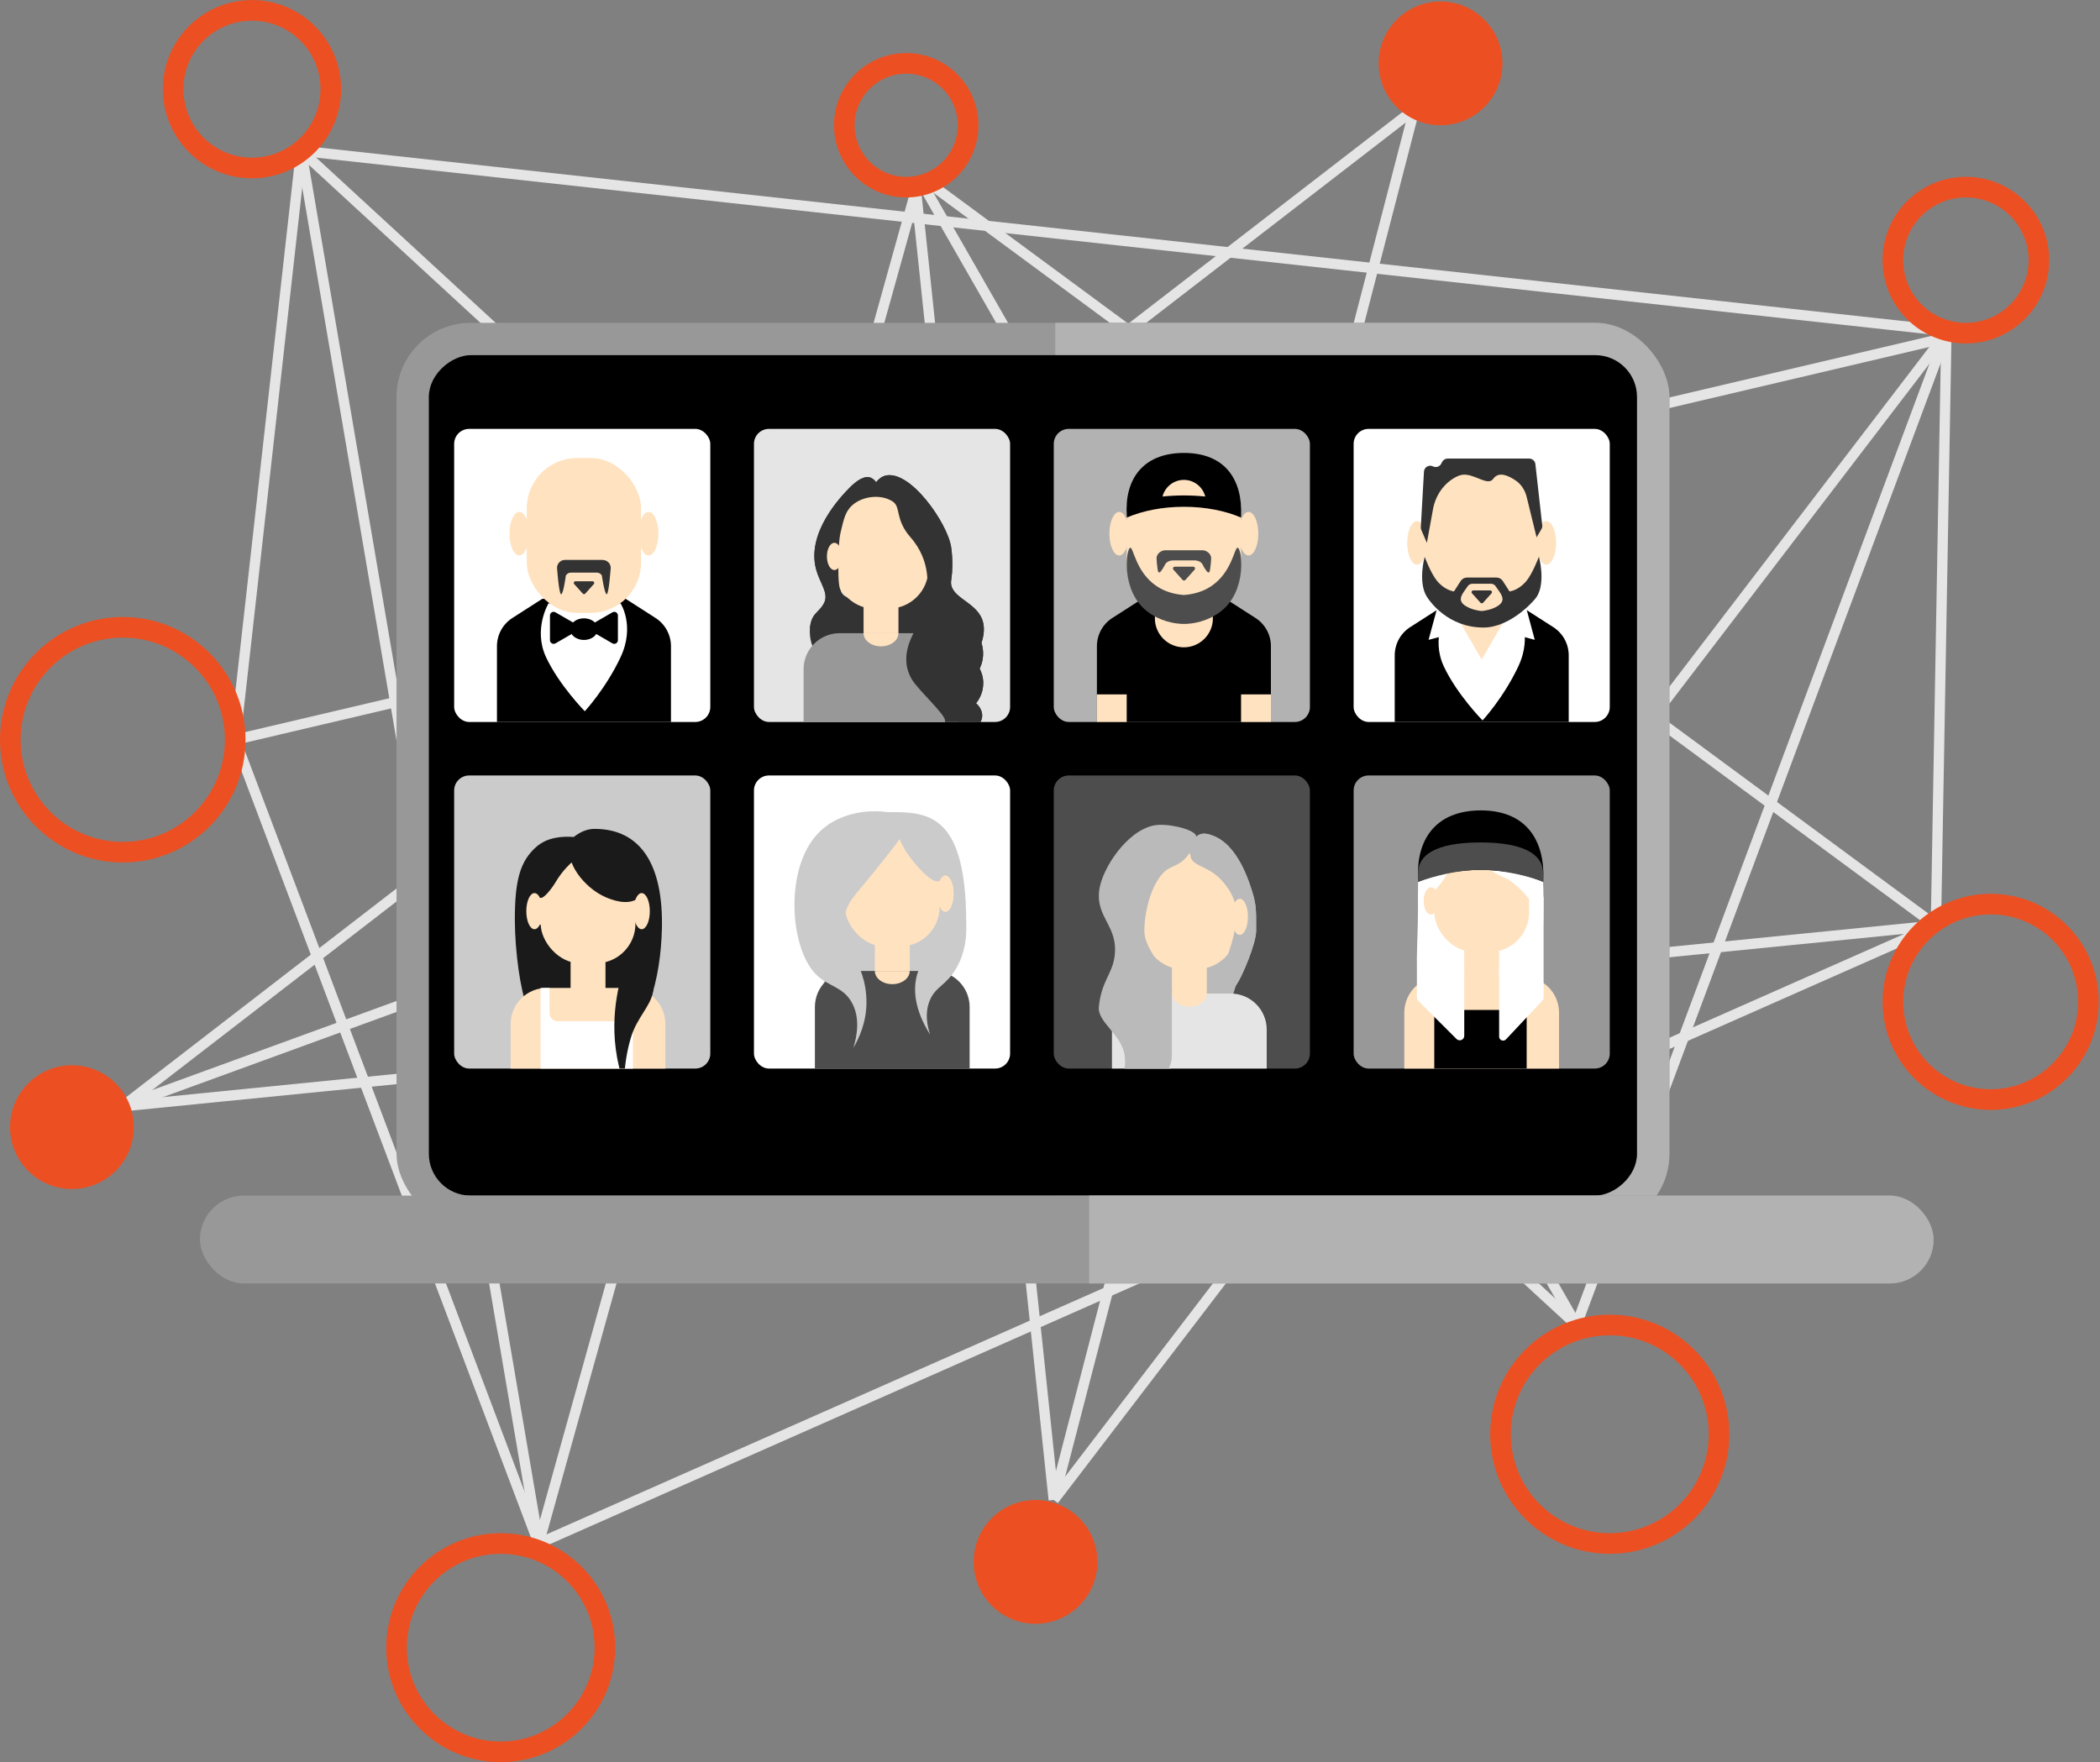 <?xml version="1.0" encoding="UTF-8"?>
<svg id="Layer_1" data-name="Layer 1" xmlns="http://www.w3.org/2000/svg" xmlns:xlink="http://www.w3.org/1999/xlink" viewBox="0 0 368.44 309.22">
  <rect x="0" y="0" width="368.44" height="309.22" fill="#808080" stroke="none"/>
  <defs>
    <style>
      .cls-1 {
        stroke: #ec5022;
        stroke-width: 3.62px;
      }

      .cls-1, .cls-2 {
        fill: none;
        stroke-miterlimit: 10;
      }

      .cls-3 {
        clip-path: url(#clippath);
      }

      .cls-4, .cls-5 {
        fill: #fff;
      }

      .cls-6, .cls-7 {
        fill: #e5e5e5;
      }

      .cls-8, .cls-9 {
        fill: #989898;
      }

      .cls-10, .cls-11 {
        fill: #b2b2b2;
      }

      .cls-12, .cls-13 {
        fill: #cbcbcb;
      }

      .cls-14, .cls-15 {
        fill: #4d4d4d;
      }

      .cls-2 {
        stroke: #e5e5e5;
        stroke-width: 1.81px;
      }

      .cls-16 {
        clip-path: url(#clippath-4);
      }

      .cls-17 {
        clip-path: url(#clippath-3);
      }

      .cls-18 {
        clip-path: url(#clippath-2);
      }

      .cls-19 {
        clip-path: url(#clippath-7);
      }

      .cls-20 {
        clip-path: url(#clippath-8);
      }

      .cls-21 {
        clip-path: url(#clippath-6);
      }

      .cls-22 {
        clip-path: url(#clippath-5);
      }

      .cls-23 {
        clip-path: url(#clippath-9);
      }

      .cls-24 {
        clip-path: url(#clippath-10);
      }

      .cls-25, .cls-15, .cls-26, .cls-13, .cls-11, .cls-27, .cls-28, .cls-9, .cls-29, .cls-5, .cls-30, .cls-7 {
        stroke-width: 0px;
      }

      .cls-26 {
        fill: #1a1a1a;
      }

      .cls-27 {
        fill: #bababa;
      }

      .cls-28 {
        fill: #333;
      }

      .cls-29 {
        fill: #ffe2c0;
      }

      .cls-30 {
        fill: #ec5022;
      }
    </style>
    <clipPath id="clippath">
      <rect class="cls-9" x="69.57" y="56.65" width="223.32" height="158.83" rx="13.01" ry="13.01"/>
    </clipPath>
    <clipPath id="clippath-2">
      <rect class="cls-5" x="79.68" y="75.26" width="44.94" height="51.43" rx="2.63" ry="2.63"/>
    </clipPath>
    <clipPath id="clippath-3">
      <rect class="cls-7" x="132.28" y="75.26" width="44.94" height="51.43" rx="2.63" ry="2.63"/>
    </clipPath>
    <clipPath id="clippath-4">
      <rect class="cls-11" x="184.88" y="75.26" width="44.94" height="51.43" rx="2.63" ry="2.63"/>
    </clipPath>
    <clipPath id="clippath-5">
      <rect class="cls-5" x="237.49" y="75.26" width="44.94" height="51.43" rx="2.63" ry="2.63"/>
    </clipPath>
    <clipPath id="clippath-6">
      <rect class="cls-13" x="79.68" y="136.08" width="44.94" height="51.43" rx="2.63" ry="2.63"/>
    </clipPath>
    <clipPath id="clippath-7">
      <rect class="cls-5" x="132.28" y="136.08" width="44.94" height="51.43" rx="2.63" ry="2.63"/>
    </clipPath>
    <clipPath id="clippath-8">
      <rect class="cls-15" x="184.88" y="136.08" width="44.94" height="51.43" rx="2.63" ry="2.63"/>
    </clipPath>
    <clipPath id="clippath-9">
      <rect class="cls-9" x="237.49" y="136.08" width="44.94" height="51.43" rx="2.63" ry="2.63"/>
    </clipPath>
    <clipPath id="clippath-10">
      <rect class="cls-9" x="35.08" y="209.8" width="304.17" height="15.42" rx="7.71" ry="7.71"/>
    </clipPath>
  </defs>
  <g>
    <g>
      <line class="cls-2" x1="339.65" y1="162.41" x2="341.49" y2="58.45"/>
      <line class="cls-2" x1="41.26" y1="129.81" x2="94.51" y2="270.85"/>
      <line class="cls-2" x1="94.51" y1="270.85" x2="160.7" y2="33.37"/>
      <line class="cls-2" x1="276.58" y1="232.51" x2="162.13" y2="32.77"/>
      <line class="cls-2" x1="339.65" y1="162.41" x2="163.24" y2="32.32"/>
      <line class="cls-2" x1="341.49" y1="58.45" x2="276.58" y2="232.51"/>
      <line class="cls-2" x1="41.26" y1="129.81" x2="344.91" y2="58.45"/>
      <line class="cls-2" x1="94.51" y1="270.85" x2="339.65" y2="162.41"/>
      <line class="cls-2" x1="52.84" y1="26.46" x2="276.58" y2="232.51"/>
      <line class="cls-2" x1="94.51" y1="270.85" x2="52.84" y2="26.46"/>
      <line class="cls-2" x1="344.91" y1="58.45" x2="52.84" y2="26.46"/>
      <line class="cls-2" x1="41.26" y1="129.81" x2="52.84" y2="26.46"/>
      <line class="cls-2" x1="21.54" y1="194.13" x2="248.16" y2="19.18"/>
      <line class="cls-2" x1="184.88" y1="263.21" x2="248.16" y2="19.18"/>
      <line class="cls-2" x1="21.54" y1="194.13" x2="339.65" y2="162.41"/>
      <line class="cls-2" x1="184.88" y1="263.21" x2="160.7" y2="33.37"/>
      <line class="cls-2" x1="341.49" y1="58.45" x2="184.88" y2="263.21"/>
      <line class="cls-2" x1="21.54" y1="194.13" x2="201.57" y2="128.47"/>
    </g>
    <g>
      <circle class="cls-1" cx="21.54" cy="129.81" r="19.73"/>
      <circle class="cls-1" cx="44.21" cy="15.65" r="13.83"/>
      <circle class="cls-1" cx="344.91" cy="45.65" r="12.81"/>
      <circle class="cls-1" cx="349.26" cy="175.8" r="17.15"/>
      <circle class="cls-1" cx="158.99" cy="21.98" r="10.86"/>
      <circle class="cls-30" cx="252.74" cy="11.12" r="10.86"/>
      <circle class="cls-30" cx="181.68" cy="274.08" r="10.86"/>
      <circle class="cls-30" cx="12.62" cy="197.79" r="10.86"/>
      <circle class="cls-1" cx="87.85" cy="289.13" r="18.28"/>
      <circle class="cls-1" cx="282.43" cy="251.68" r="19.17"/>
    </g>
  </g>
  <g>
    <g>
      <g>
        <rect class="cls-8" x="69.57" y="56.65" width="223.32" height="158.83" rx="13.01" ry="13.01"/>
        <g class="cls-3">
          <rect class="cls-11" x="185.15" y="24.26" width="168.05" height="217.24"/>
        </g>
      </g>
      <rect x="107.49" y="30.08" width="147.48" height="211.97" rx="7.34" ry="7.34" transform="translate(317.29 -45.17) rotate(90)"/>
    </g>
    <g>
      <rect class="cls-4" x="79.68" y="75.26" width="44.94" height="51.43" rx="2.63" ry="2.63"/>
      <g class="cls-18">
        <g>
          <path class="cls-25" d="M117.72,146.79h-30.53v-33.39c0-2.01,1.02-3.88,2.71-4.96l5.24-3.36h14.63l5.24,3.36c1.69,1.08,2.71,2.95,2.71,4.96v33.39Z"/>
          <path class="cls-5" d="M102.6,124.81s3.67-3.95,6.27-9.47c2.6-5.52,0-9.47,0-9.47h-12.63s-2.74,4.55-.43,9.47,6.79,9.47,6.79,9.47h0Z"/>
          <rect class="cls-29" x="92.42" y="80.37" width="20.06" height="27.18" rx="8.84" ry="8.84"/>
          <g>
            <ellipse class="cls-29" cx="113.79" cy="93.65" rx="1.72" ry="3.82"/>
            <ellipse class="cls-29" cx="91.11" cy="93.65" rx="1.72" ry="3.82"/>
          </g>
          <path class="cls-28" d="M105.76,98.25h-6.63c-.77,0-1.4.62-1.4,1.4,0,0,.33,4.63.72,4.63s.83-3.3.83-3.3c.19-.31.52-.5.88-.5h4.55c.36,0,.7.19.88.5,0,0,.47,3.27.85,3.29s.71-4.61.71-4.61c0-.77-.62-1.39-1.39-1.39Z"/>
          <path class="cls-28" d="M102.67,104.16l1.49-1.66c.17-.19.04-.5-.22-.5h-2.97c-.26,0-.4.31-.22.5l1.49,1.66c.12.13.33.13.45,0l1.49-1.66c.17-.19.04-.5-.22-.5h-2.97c-.26,0-.4.31-.22.5l1.49,1.66c.12.13.33.13.45,0Z"/>
          <g>
            <path class="cls-25" d="M101.19,109.61l-3.74-2.16c-.43-.25-.96.06-.96.56v4.32c0,.49.53.8.96.56l3.74-2.16c.43-.25.43-.86,0-1.11l-3.74-2.16c-.43-.25-.96.06-.96.56v4.32c0,.49.53.8.96.56l3.74-2.16c.43-.25.43-.86,0-1.11Z"/>
            <path class="cls-25" d="M103.71,109.61l3.74-2.16c.43-.25.96.06.96.56v4.32c0,.49-.53.8-.96.56l-3.74-2.16c-.43-.25-.43-.86,0-1.11l3.74-2.16c.43-.25.96.06.96.56v4.32c0,.49-.53.8-.96.56l-3.74-2.16c-.43-.25-.43-.86,0-1.11Z"/>
          </g>
          <ellipse class="cls-25" cx="102.45" cy="110.4" rx="2.43" ry="1.9"/>
        </g>
      </g>
    </g>
    <g>
      <rect class="cls-6" x="132.28" y="75.26" width="44.94" height="51.43" rx="2.63" ry="2.63"/>
      <g class="cls-17">
        <g>
          <path class="cls-28" d="M144.31,115.24c-1.88-.46-2.78-4.13-1.88-6.51.47-1.23,1.51-1.63,2.15-2.91.87-1.75-.7-3.41-1.37-5.83-1.84-6.56,4.49-13.02,5.84-14.4,2.07-2.11,3.18-1.93,3.53-1.83.54.15.91.54,1.14.86.53-.69,1.08-1.02,1.58-1.15,4.38-1.16,10.94,8.36,11.57,12.5.36,2.32.15,4.67.15,4.67-.07.75-.14,1.07-.16,1.36-.22,2.86,4.26,3.53,5.45,6.67.32.84.54,2.17-.11,4.14.2.64.45,1.79.15,3.15-.12.54-.3,1-.47,1.36.25.48.62,1.36.63,2.52.01,1.86-.94,3.16-1.26,3.56.06.05,1.25,1.03,1.05,2.47-.17,1.2-1.23,2.18-2.57,2.3-.84.33-1.41,1.08-1.47,1.94-.07,1.01.59,1.98,1.62,2.31-2.34-.63-5.28-1.68-5.4-3.26-.09-1.2,1.49-1.79,1.32-2.83-.34-2.01-6.49-1.24-7.6-3.94-.65-1.58-.86-1.96-.72-5.77.07-1.97-.41-1.95-.47-4.51-.03-1.24-2.25-5,.58-5.7,1.2-.3,5.15-3.49,5.04-5.99-.1-2.21-1.87-4.06-2.88-6.14-1.83-3.8-1.65-5.32-3.14-6.3-2.04-1.34-5.34-.98-7.18.73-1.09,1.02-1.39,2.26-1.91,4.45-.36,1.52-.39,2.86-.44,5.52-.08,4.02.24,4.59.45,5.1.78,1.94,5.1,1.35,5.42,2.38.52,1.67-.42,5.87-.57,6.02-1.03,1.02-6.35,3.46-8.06,3.05Z"/>
          <rect class="cls-29" x="146.26" y="86.53" width="16.63" height="20.26" rx="6.95" ry="6.95"/>
          <g>
            <ellipse class="cls-29" cx="163.89" cy="97.54" rx="1.43" ry="3.17"/>
            <ellipse class="cls-29" cx="145.08" cy="97.54" rx="1.43" ry="3.17"/>
          </g>
          <rect class="cls-29" x="151.51" y="104.79" width="6.12" height="7.72"/>
          <path class="cls-9" d="M168.15,147.69h-27.16v-30.26c0-3.49,2.83-6.32,6.32-6.32h14.51s0,0,0,0c3.49,0,6.32,2.83,6.32,6.32v30.26Z"/>
          <path class="cls-29" d="M157.63,111.11c0,1.28-1.37,2.31-3.06,2.31s-3.06-1.04-3.06-2.31"/>
          <path class="cls-28" d="M171.88,117.33c.18-.37.36-.82.47-1.36.29-1.36.04-2.51-.15-3.15.65-1.97.43-3.3.11-4.14-1.19-3.14-5.67-3.81-5.45-6.67.02-.29.09-.62.16-1.36,0,0,.21-2.35-.15-4.67-.63-4.14-7.2-13.66-11.57-12.5-.5.13-1.05.46-1.58,1.15-.23-.32-.6-.71-1.14-.86-.34-.09-1.46-.28-3.53,1.83-1.35,1.38-7.68,7.84-5.84,14.4.68,2.42,2.24,4.07,1.37,5.83-.64,1.28-1.68,1.68-2.15,2.91-.18.48-.29,1.01-.33,1.56.65-.17,1.29-.34,1.92-.57.42-.15.48-.2.79-.36.09-.05.15-.07.2-.09.02-.02.04-.03.07-.06.03-.03.04-.04.06-.06.06-.1.12-.19.18-.29.18-.37.39-.74.57-1.11.33-.69.65-1.39,1.01-2.07.26-.49.62-.89,1.03-1.24-.15-.19-.28-.4-.38-.65-.21-.52-.53-1.09-.45-5.1.05-2.67.08-4,.44-5.52.52-2.19.82-3.43,1.91-4.45,1.83-1.71,5.14-2.07,7.17-.73,1.49.98.36,3.13,3.14,6.3,3.77,4.29,2.86,9.05,2.88,9.27.83,2.14.28,4.86-1.61,6.23-2.47,3.9-2.51,6.95-1.05,9.41,1.07,1.81,5.6,5.9,5.82,7.14.18,1.04-1.41,1.63-1.32,2.83.12,1.58,3.05,2.63,5.4,3.26-1.03-.33-1.69-1.3-1.62-2.31.06-.85.64-1.61,1.47-1.94,1.35-.12,2.41-1.1,2.57-2.3.2-1.44-.99-2.42-1.05-2.47.33-.41,1.27-1.7,1.26-3.56,0-1.15-.38-2.04-.63-2.52Z"/>
          <ellipse class="cls-29" cx="146.39" cy="97.64" rx="1.31" ry="2.39"/>
        </g>
      </g>
    </g>
    <g>
      <rect class="cls-10" x="184.88" y="75.26" width="44.94" height="51.43" rx="2.63" ry="2.63"/>
      <g class="cls-16">
        <g>
          <path class="cls-25" d="M222.98,146.79h-30.53v-33.39c0-2.01,1.02-3.88,2.71-4.96l5.24-3.36h14.63l5.24,3.36c1.69,1.08,2.71,2.95,2.71,4.96v33.39Z"/>
          <ellipse class="cls-25" cx="207.71" cy="110.4" rx="2.43" ry="1.9"/>
          <circle class="cls-29" cx="207.71" cy="108.5" r="5.09"/>
          <rect class="cls-29" x="197.68" y="80.38" width="20.06" height="27.18" rx="8.84" ry="8.84"/>
          <g>
            <ellipse class="cls-29" cx="219.05" cy="93.65" rx="1.72" ry="3.82"/>
            <ellipse class="cls-29" cx="196.36" cy="93.65" rx="1.72" ry="3.82"/>
          </g>
          <g>
            <path class="cls-15" d="M206.12,99.44c-.28,0-.43.33-.24.54l1.61,1.79c.13.14.35.14.48,0l1.61-1.79c.19-.21.04-.54-.24-.54h-3.22Z"/>
            <path class="cls-15" d="M203.34,100.46c.23,0,.42-.32.53-.48.16-.23.3-.46.43-.71.05-.11.11-.22.17-.32.21-.31.57-.49.94-.57.16-.03.32-.03.49-.04h3.6c.16,0,.33,0,.49.04.37.07.73.26.94.57.07.1.12.21.17.32.12.25.27.49.43.71.11.16.3.48.53.48.21,0,.27-.71.29-.84.07-.49.11-.99.14-1.48,0-.11.01-.21,0-.32-.02-.13-.06-.25-.11-.36-.25-.51-.79-.86-1.36-.9-.24-.01-.48,0-.71,0h-5.21c-.24,0-.48-.01-.71,0-.57.03-1.11.39-1.36.9-.06.11-.1.23-.11.36-.01.11,0,.21,0,.32.03.49.07.99.14,1.48.02.13.07.84.29.84Z"/>
            <path class="cls-15" d="M217.15,96.12c-.57-.14-.95,4.24-4.6,6.71-1.55,1.05-3.26,1.46-4.83,1.58-1.57-.12-3.28-.53-4.83-1.58-3.65-2.47-4.03-6.85-4.6-6.71-.72.18-1.7,7.54,2.98,11.17,2.24,1.73,4.85,2.2,6.46,2.2s4.22-.47,6.46-2.2c4.68-3.62,3.7-10.99,2.98-11.17Z"/>
          </g>
          <g>
            <rect class="cls-29" x="192.44" y="121.85" width="5.24" height="24.94"/>
            <rect class="cls-29" x="217.74" y="121.85" width="5.24" height="24.94"/>
          </g>
          <path class="cls-25" d="M207.72,88.93c3.79,0,7.28.71,10.02,1.89,0-.09,0-.19.01-.28.26-6.21-2.66-11.06-10.03-11.06s-10.46,4.82-10.03,11.06c0,.1.01.19.01.28,2.74-1.18,6.22-1.89,10.02-1.89Z"/>
          <path class="cls-29" d="M207.71,86.94c1.31,0,2.57.07,3.75.19-.43-1.68-1.94-2.92-3.75-2.92s-3.32,1.24-3.75,2.92c1.18-.12,2.44-.19,3.75-.19Z"/>
        </g>
      </g>
    </g>
    <g>
      <rect class="cls-4" x="237.49" y="75.26" width="44.94" height="51.43" rx="2.63" ry="2.63"/>
      <g class="cls-22">
        <g>
          <g>
            <path class="cls-25" d="M275.23,148.4h-30.53v-33.39c0-2.01,1.02-3.88,2.71-4.96l5.24-3.36h14.63l5.24,3.36c1.69,1.08,2.71,2.95,2.71,4.96v33.39Z"/>
            <path class="cls-5" d="M260.11,126.42s3.67-3.95,6.27-9.47c2.6-5.52,0-9.47,0-9.47h-12.63s-2.74,4.55-.43,9.47,6.79,9.47,6.79,9.47h0Z"/>
            <g>
              <polygon class="cls-5" points="250.64 112.28 251.8 107.99 252.95 103.69 256.09 106.83 259.24 109.98 254.94 111.13 250.64 112.28"/>
              <polygon class="cls-5" points="269.27 112.28 268.12 107.99 266.97 103.69 263.83 106.83 260.68 109.98 264.98 111.13 269.27 112.28"/>
            </g>
            <polygon class="cls-29" points="259.96 115.74 264.44 107.99 255.48 107.99 259.96 115.74 264.44 107.99 255.48 107.99 259.96 115.74"/>
            <g>
              <rect class="cls-29" x="249.93" y="81.98" width="20.06" height="27.18" rx="8.84" ry="8.84"/>
              <g>
                <ellipse class="cls-29" cx="271.3" cy="95.26" rx="1.72" ry="3.82"/>
                <ellipse class="cls-29" cx="248.61" cy="95.26" rx="1.72" ry="3.82"/>
              </g>
              <path class="cls-28" d="M260.18,105.77l1.49-1.66c.17-.19.04-.5-.22-.5h-2.97c-.26,0-.4.31-.22.5l1.49,1.66c.12.13.33.13.45,0l1.49-1.66c.17-.19.04-.5-.22-.5h-2.97c-.26,0-.4.31-.22.5l1.49,1.66c.12.13.33.13.45,0Z"/>
              <path class="cls-28" d="M269.99,97.71s-1.1,2.94-2.21,4.27c-.94,1.11-2.09,1.69-2.94,1.8l-1.18-1.83c-.24-.37-.65-.6-1.1-.6h-5.18c-.44,0-.86.22-1.1.6l-1.18,1.83c-.85-.11-2-.69-2.94-1.8-1.11-1.32-2.21-4.27-2.21-4.27,0,0-1.23,4.51.41,7.04.53.83,3.71,5.37,9.91,5.37,4.73,0,8.88-4.67,9.33-5.37,1.64-2.53.41-7.04.41-7.04ZM262.74,106.36c-1.04.64-2.23.81-2.78.86-.55-.05-1.74-.23-2.78-.86-1.4-.86-.87-1.78-.25-2.67l.59-.84c.18-.26.48-.41.79-.41h3.29c.32,0,.61.15.79.41l.59.84c.62.89,1.15,1.82-.25,2.67Z"/>
            </g>
          </g>
          <path class="cls-28" d="M249.28,92.52c0,.17.02.34.09.49l.97,2.25,1.08-5.92c.44-2.42,1.92-4.58,4.12-5.69.65-.33,1.25-.41,1.74-.34,2.03.26,3.83,1.93,4.71.7,1.06-1.48,2.98-.32,3.92.3s1.65,1.7,1.93,2.85l1.75,7.13.85-1.44c.12-.2.17-.44.14-.68l-1.2-10.73c-.06-.55-.53-.97-1.09-.97h-14.3c-.41,0-.79.23-.98.6l-.14.28c-.27.54-.92.76-1.46.49h0c-.7-.35-1.53.13-1.58.92l-.55,9.76Z"/>
        </g>
      </g>
    </g>
    <g>
      <rect class="cls-12" x="79.68" y="136.08" width="44.94" height="51.43" rx="2.63" ry="2.63"/>
      <g class="cls-21">
        <g>
          <g>
            <path class="cls-26" d="M97.88,184.55c-4.45-2.39-3.67-4.01-5.45-8.1-1.11-2.55-2.08-9.44-2.1-14.91-.02-7.01.89-10.45,3.83-12.99,1.84-1.59,4.35-1.84,6.5-1.68.93-.73,2.18-1.42,3.64-1.42,8.19,0,12.09,6.41,11.83,17.51-.19,8.18-2.38,19.08-9.81,21.99-2.59,1.01-5.87.98-8.44-.4Z"/>
            <g>
              <rect class="cls-29" x="94.86" y="148.78" width="16.63" height="20.26" rx="6.95" ry="6.95"/>
              <rect class="cls-29" x="100.11" y="167.04" width="6.12" height="7.72"/>
              <path class="cls-29" d="M116.75,209.94h-27.16v-30.26c0-3.49,2.83-6.32,6.32-6.32h14.51s0,0,0,0c3.49,0,6.32,2.83,6.32,6.32v30.26Z"/>
              <ellipse class="cls-29" cx="94.99" cy="159.89" rx="1.31" ry="2.39"/>
            </g>
            <path class="cls-5" d="M109.49,173.36v4.43c0,.78-.63,1.41-1.41,1.41h-10.25c-.78,0-1.41-.63-1.41-1.41v-4.43h-1.57v36.58h16.21v-36.58h-1.57Z"/>
            <path class="cls-26" d="M100.24,148.69c-1.21,2.26,2.05,7.06,6.07,8.77.83.35,3.79,1.6,5.71.13,2-1.53,1.89-5.28.51-7.49-2.67-4.25-10.86-4.07-12.28-1.41Z"/>
            <path class="cls-26" d="M111.93,164c-.92,1.74-1.58,3.32-2.05,4.66-.83,2.33-3.08,8.88-1.61,16.93.34,1.87.81,3.45,1.24,4.66,0-2.05.21-4.87,1.15-8.07,1.07-3.69,3.54-5.57,3.94-8.29.1-2.24.2-4.49.3-6.73-.99-1.05-1.98-2.11-2.97-3.16Z"/>
            <path class="cls-26" d="M102.6,148.31c.9,1.46-2.49,1.98-5.18,6.58-.49.83-2.13,3.1-2.75,2.61-1.02-.81-1.44-5.66.35-7.57,2.35-2.5,6.79-2.91,7.58-1.62Z"/>
          </g>
          <g>
            <ellipse class="cls-29" cx="112.58" cy="159.89" rx="1.43" ry="3.17"/>
            <ellipse class="cls-29" cx="93.77" cy="159.89" rx="1.43" ry="3.17"/>
          </g>
        </g>
      </g>
    </g>
    <g>
      <rect class="cls-4" x="132.28" y="136.08" width="44.94" height="51.43" rx="2.63" ry="2.63"/>
      <g class="cls-19">
        <g>
          <g>
            <path class="cls-13" d="M156.55,184.68h0c-6.61,0-12.01-5.41-12.01-12.01v-18.15c0-6.61,5.41-12.01,12.01-12.01h0c6.61,0,12.97.73,12.97,19.54l-6.31,11.12c0,6.61-.06,11.52-6.66,11.52Z"/>
            <rect class="cls-29" x="148.23" y="145.82" width="16.63" height="20.26" rx="6.95" ry="6.95"/>
            <g>
              <ellipse class="cls-29" cx="165.87" cy="156.82" rx="1.43" ry="3.17"/>
              <ellipse class="cls-29" cx="147.05" cy="156.82" rx="1.43" ry="3.17"/>
            </g>
            <rect class="cls-29" x="153.49" y="164.07" width="6.12" height="7.72"/>
            <path class="cls-15" d="M170.13,206.97h-27.16v-30.26c0-3.49,2.83-6.32,6.32-6.32h14.51s0,0,0,0c3.49,0,6.32,2.83,6.32,6.32v30.26Z"/>
            <path class="cls-29" d="M159.61,170.39c0,1.28-1.37,2.31-3.06,2.31s-3.06-1.04-3.06-2.31"/>
            <ellipse class="cls-29" cx="148.37" cy="156.92" rx="1.31" ry="2.39"/>
            <path class="cls-13" d="M159.08,143.91c.66,1.05-1.12,3.29-4.15,7.12-5.3,6.69-5.98,6.74-6.69,9.5-1.35,5.23,3.82,7.74,3.78,15.44-.02,3.46-1.32,6.24-2.29,7.9.68-2.24,1.17-5.3-.26-7.91-1.49-2.73-3.9-2.79-6.02-4.7-4.74-4.25-5.88-17.85-.47-24.42,5.01-6.09,14.93-4.81,16.1-2.93Z"/>
            <path class="cls-13" d="M157.58,145.41c-.42.6.68,2.97,1.47,4.15,1.61,2.38,4.59,5.72,5.81,5.01.99-.58.88-3.97-.7-5.96-1.9-2.41-5.93-4.15-6.59-3.2Z"/>
          </g>
          <ellipse class="cls-29" cx="165.87" cy="156.82" rx="1.43" ry="3.17"/>
          <path class="cls-13" d="M164.84,163.59c-3.12,5.46-3.81,6.47-4.13,8.23-.32,1.75-.45,5.08,2.48,9.74-.5-1.5-.96-3.7-.12-5.87,1.01-2.61,2.94-2.69,4.75-5.86,1.61-2.81,1.69-5.58,1.72-6.65.06-2.67-.62-4.76-1.11-5.96-.74,1.33-2,3.58-3.6,6.37Z"/>
        </g>
      </g>
    </g>
    <g>
      <rect class="cls-14" x="184.88" y="136.08" width="44.94" height="51.43" rx="2.63" ry="2.63"/>
      <g class="cls-20">
        <g>
          <path class="cls-27" d="M219.41,155.56c-1.62-4.87-3.93-8.07-6.89-9.03-.96-.31-1.86-.43-2.65.31-.02-.11-.04-.22-.09-.31-.66-1.14-5.22-1.69-7.3-.79-3.49,1.51-6.88,6.61-7.39,10.45-.66,4.98,3.51,6.32,2.66,11.85-.46,2.97-2.21,5.18-2.66,8.63-.35,2.69,1.68,4.81,2.24,8.5.56,3.65-1.27,8.25-.43,12.84,7.25-6.4,8.71-7.93,8.71-12.84,0-2.76-2.51-4.85-2.54-7.72-.02-2.19.34-.51.61,2.52.06.64,9.8-1.82,10.93-1.34.94.39,1.74-5.03,2.38-5.93.86-1.2,3.39-7.03,3.4-9.41.02-4.08,0-4.78-.98-7.71Z"/>
          <g>
            <rect class="cls-29" x="200.35" y="149.78" width="16.63" height="20.26" rx="6.95" ry="6.95"/>
            <g>
              <ellipse class="cls-29" cx="217.99" cy="160.78" rx="1.43" ry="3.17"/>
              <ellipse class="cls-29" cx="199.18" cy="160.78" rx="1.43" ry="3.17"/>
            </g>
            <rect class="cls-29" x="205.61" y="168.03" width="6.12" height="7.72"/>
            <path class="cls-7" d="M222.25,210.93h-27.16v-30.26c0-3.49,2.83-6.32,6.32-6.32h14.51s0,0,0,0c3.49,0,6.32,2.83,6.32,6.32v30.26Z"/>
            <path class="cls-29" d="M211.73,174.35c0,1.28-1.37,2.31-3.06,2.31s-3.06-1.04-3.06-2.31"/>
            <ellipse class="cls-29" cx="200.49" cy="160.88" rx="1.31" ry="2.39"/>
          </g>
          <path class="cls-27" d="M208.32,150.23c-1.67,1.97-2.92,1.6-4.19,2.9-2.88,2.95-3.72,9.6-3.21,11.44.99,3.52,4.68,6.72,4.68,9v11.6c0,4.91-5.63,4.41-7.86,12.84-2.66-5.36.14-9.19-.42-12.84-.56-3.69-4.8-5.8-4.53-8.5.44-4.41,2.27-5.67,2.73-8.63.85-5.53-3.31-6.87-2.66-11.85.51-3.84,4.9-10.46,9.63-11.35,2.23-.42,6.62.56,7.27,1.7.68,1.18-1.26,3.47-1.46,3.7Z"/>
          <path class="cls-27" d="M212.52,146.53c-.99-.32-1.92-.45-2.73.38-.08.08-1.16,2-.93,3.31.3,1.75,2.71,1.63,5.03,3.81.37.35,3.11,3,3,6.27-.09,2.7-.32,4.51-2.7,10.58-.24.6-.7,2.02.43,2.5.94.39,1.73.21,2.37-.68.86-1.2,3.39-7.03,3.4-9.41.02-4.08,0-4.78-.98-7.71-1.62-4.87-3.93-8.07-6.89-9.03Z"/>
          <ellipse class="cls-29" cx="217.52" cy="160.88" rx="1.43" ry="3.17"/>
        </g>
      </g>
    </g>
    <g>
      <rect class="cls-8" x="237.49" y="136.08" width="44.94" height="51.43" rx="2.63" ry="2.63"/>
      <g class="cls-23">
        <g>
          <g>
            <path class="cls-5" d="M254.66,182.57c-4.45-2.39-3.67-4.01-5.45-8.1-1.11-2.55-.41-9.44-.43-14.91-.02-7.01-.09-10.22,2.85-12.76,1.84-1.59,3.65-2.07,5.8-1.91.93-.73,2.18-1.42,3.64-1.42,8.19,0,9.73,6.03,9.73,14.14s-.28,22.46-7.71,25.36c-2.59,1.01-5.87.98-8.44-.4Z"/>
            <g>
              <rect class="cls-29" x="251.64" y="146.8" width="16.63" height="20.26" rx="6.95" ry="6.95"/>
              <rect class="cls-29" x="256.9" y="165.06" width="6.12" height="7.72"/>
              <path class="cls-29" d="M273.54,207.96h-27.16v-30.26c0-3.49,2.83-6.32,6.32-6.32h14.51s0,0,0,0c3.49,0,6.32,2.83,6.32,6.32v30.26Z"/>
            </g>
            <path class="cls-25" d="M266.28,171.38v4.43c0,.78-.63,1.41-1.41,1.41h-10.25c-.78,0-1.41-.63-1.41-1.41v-4.43h-1.57v36.58h16.21v-36.58h-1.57Z"/>
            <path class="cls-5" d="M257.02,146.71c-1.21,2.26,3.37,5.8,7.39,7.51.83.35,4.9,3.69,5,6.08.1,2.52,1.28-9.97-.1-12.18-2.67-4.25-10.86-4.07-12.28-1.41Z"/>
            <path class="cls-5" d="M259.38,146.33c.9,1.46-2.49,1.98-5.18,6.58-.49.83-2.68,4.16-3.29,3.67-1.02-.81-.9-6.73.9-8.63,2.35-2.5,6.79-2.91,7.58-1.62Z"/>
          </g>
          <path class="cls-25" d="M259.8,152.65c4.15,0,7.96.79,10.96,2.09,0-.1,0-.21.01-.31.29-6.86-2.91-12.22-10.97-12.22s-11.45,5.33-10.97,12.22c0,.11.01.21.01.31,3-1.31,6.81-2.09,10.96-2.09Z"/>
          <path class="cls-15" d="M259.76,152.65c4.15,0,8.51,1.11,10.96,2.09,0-.05,0,0,.01-1.5.03-3.05-2.91-5.41-10.97-5.41s-11,2.32-10.97,5.41c.01,1.5.01,1.45.01,1.5,2.84-.99,6.81-2.09,10.96-2.09Z"/>
          <ellipse class="cls-29" cx="251.08" cy="158.09" rx="1.31" ry="2.39"/>
          <path class="cls-5" d="M255.54,182.32l-6.72-6.71c-.15-.15-.23-.35-.23-.56v-4.12c0-2.12,1.73-3.85,3.85-3.85h.61c2.12,0,3.85,1.73,3.85,3.85v10.83c0,.71-.86,1.06-1.36.56Z"/>
          <path class="cls-5" d="M270.63,175.57l-6.41,6.82c-.43.46-1.2.15-1.2-.47v-11.99c0-2.07,1.7-3.77,3.77-3.77h.26c2.07,0,3.77-10.63,3.77-8.55v17.49c0,.18-.07.35-.19.47Z"/>
        </g>
      </g>
    </g>
    <g>
      <rect class="cls-8" x="35.08" y="209.8" width="304.17" height="15.42" rx="7.71" ry="7.71"/>
      <g class="cls-24">
        <rect class="cls-11" x="191.09" y="176.56" width="201.71" height="100.58"/>
      </g>
    </g>
  </g>
</svg>